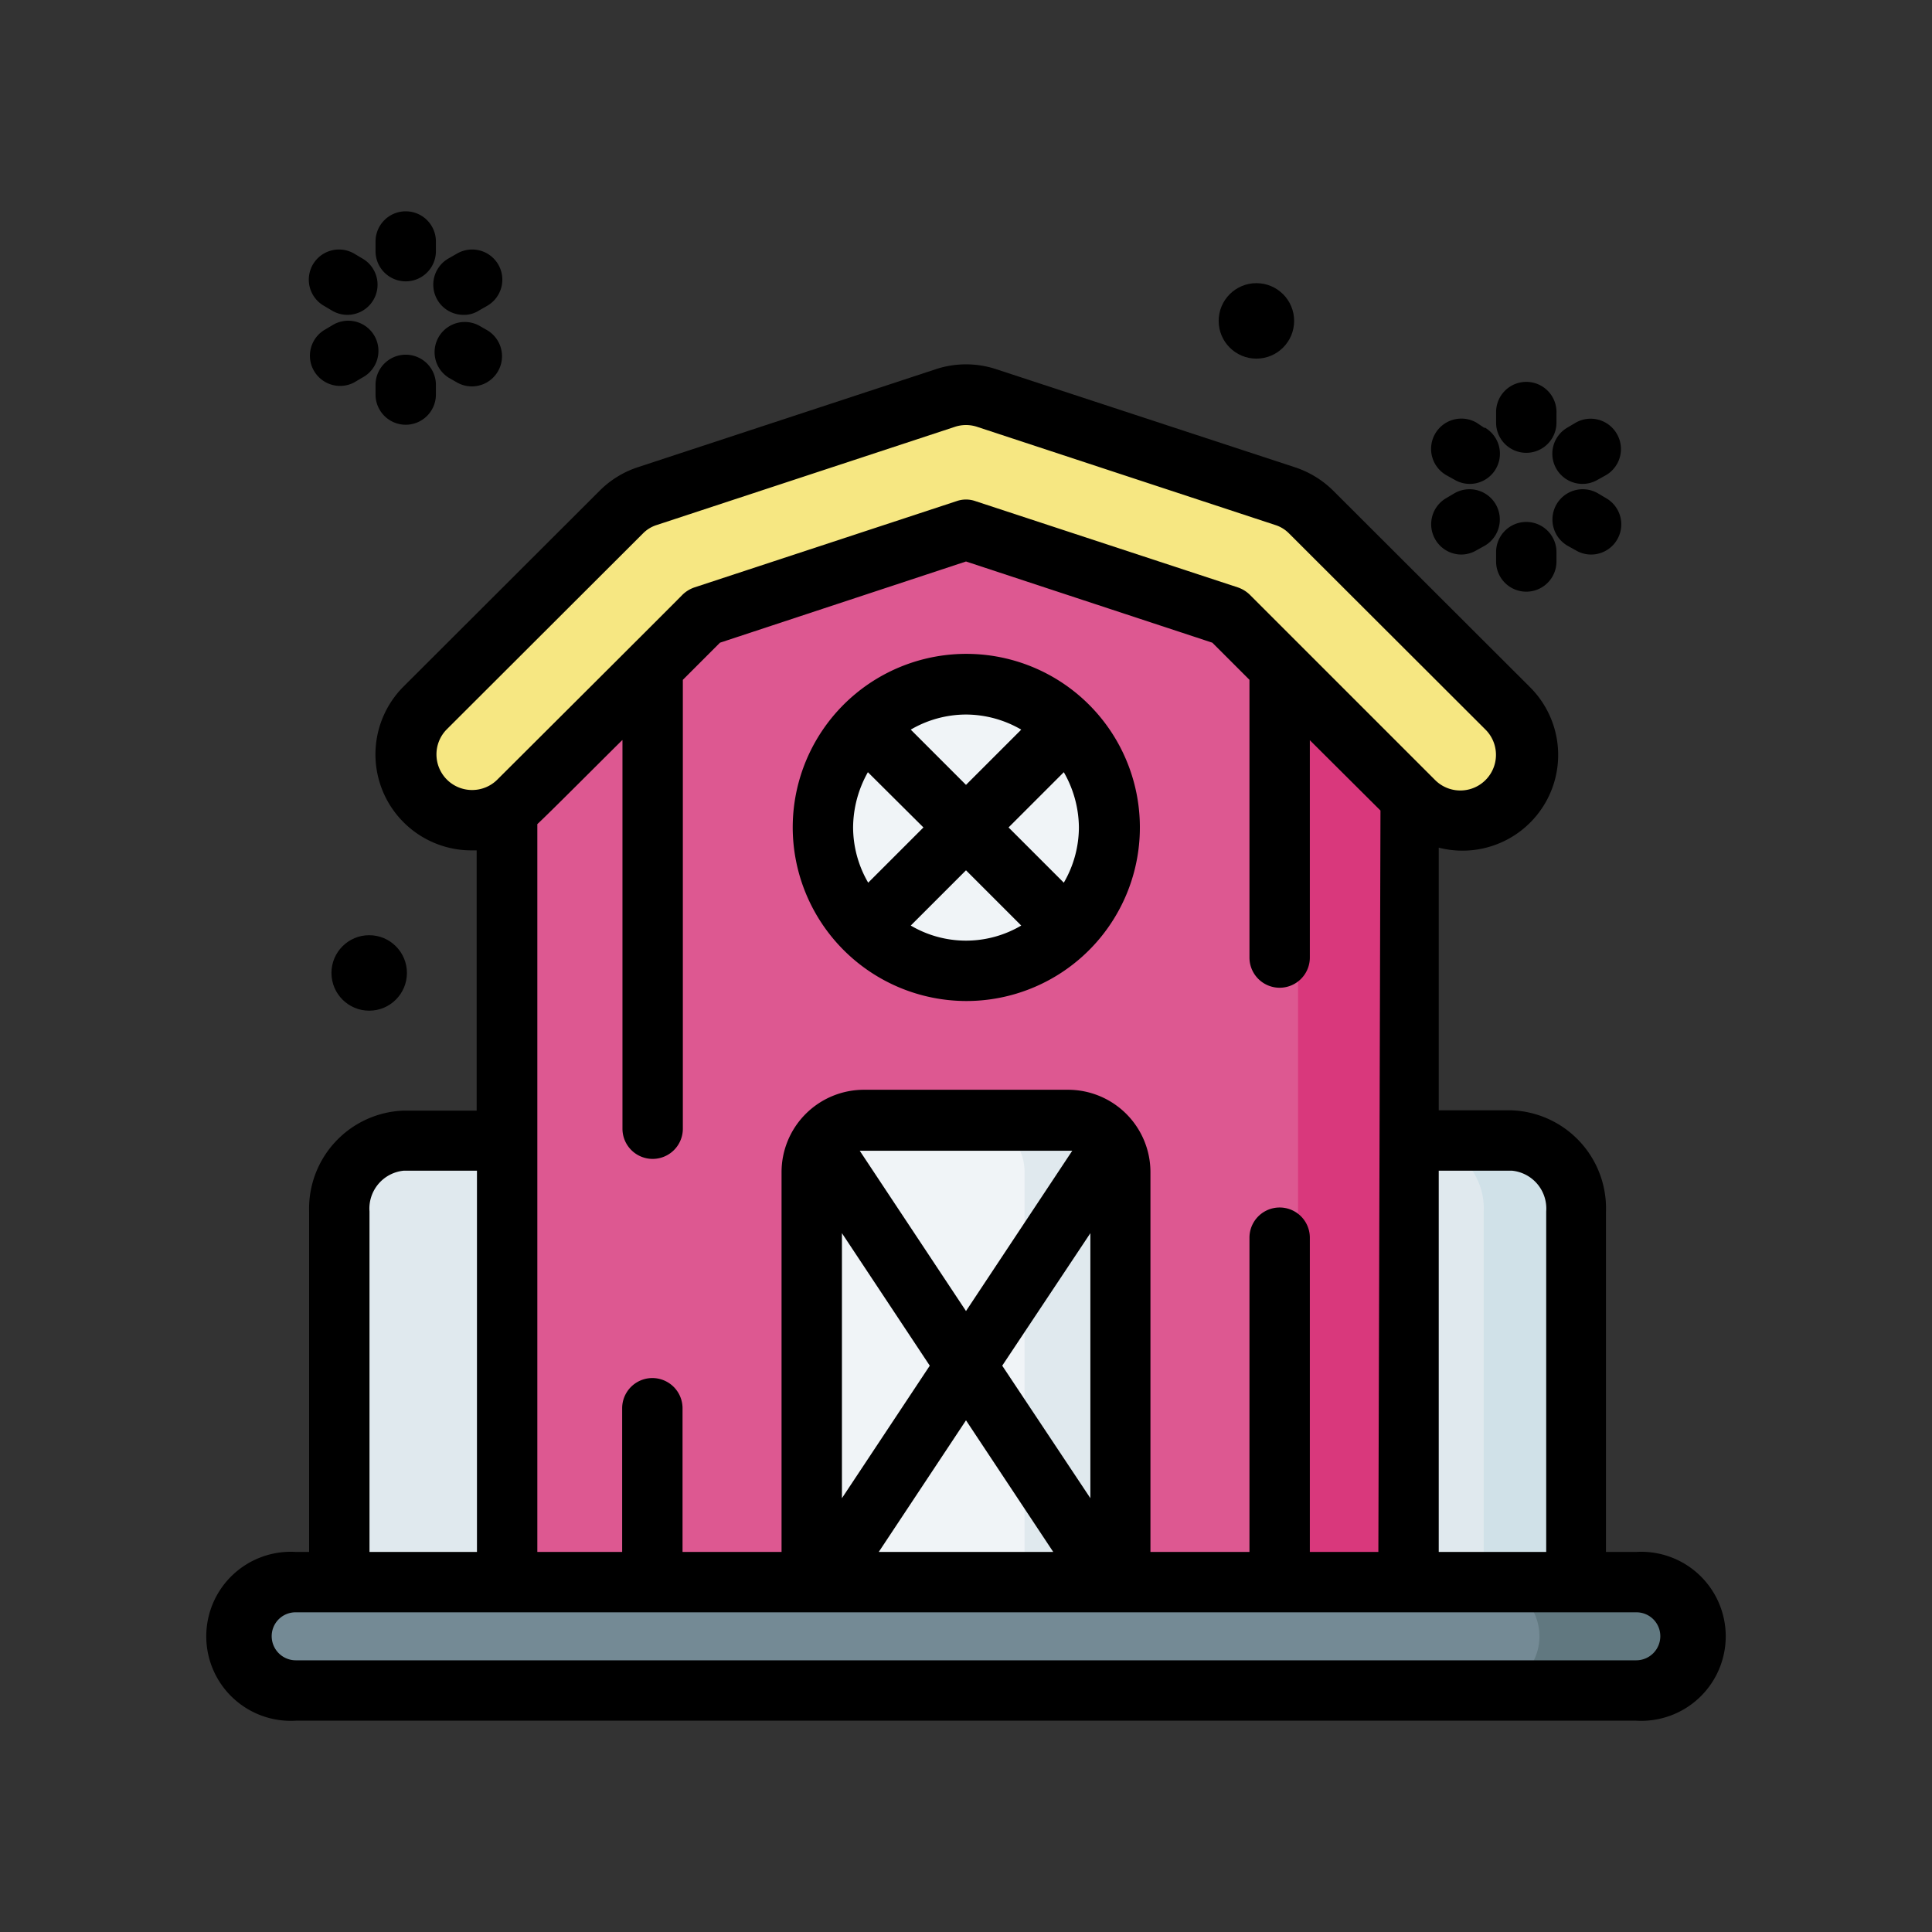 <?xml version="1.0" ?>
<!-- Uploaded to: SVG Repo, www.svgrepo.com, Generator: SVG Repo Mixer Tools -->
<svg width="800px" height="800px" viewBox="0 0 64 64" xmlns="http://www.w3.org/2000/svg">
<rect x="0" y="0" width="64" height="64" fill="#333333" stroke="none"/>
<defs>
<style>.cls-1{fill:#e0e9ee;}.cls-2{fill:#dd5891;}.cls-3{fill:#d9387c;}.cls-4{fill:#f6e782;}.cls-5{fill:#f0f4f7;}.cls-6{fill:#748a95;}.cls-7{fill:#617880;}.cls-8{fill:#d0e1e8;}</style>
</defs>
<g id="Farm">
<path class="cls-1" d="M52.22,52.41V40.13a2.25,2.25,0,0,0-2.14-2.35H13.38a2.25,2.25,0,0,0-2.14,2.35V52.41l22.37,1Z" id="path19134-8"/>
<path class="cls-2" d="M16.8,27.18V52.41H46.66V23.24l-5.51-5.8-9.61-2.35-10.7,3.62Z" id="path16718-6"/>
<path class="cls-3" d="M43,19.41v33h3.64V23.24Z" id="path628776"/>
<path class="cls-4" d="M31.32,13.18l-9.87,3.25a2,2,0,0,0-.86.53l-6.51,6.49a2.18,2.18,0,0,0,3.09,3.09l6.14-6.13L32,17.55l8.69,2.86,6.14,6.13a2.18,2.18,0,0,0,3.09-3.09L43.41,17a2,2,0,0,0-.86-.53l-9.87-3.25A2.25,2.25,0,0,0,31.32,13.18Z" id="path16513-1"/>
<path class="cls-5" d="M28.62,37.1h6.76a1.73,1.73,0,0,1,1.73,1.73V52.41l-5.28,1.31-4.94-1.31V38.83A1.73,1.73,0,0,1,28.62,37.1Z" id="rect16902-1"/>
<path class="cls-5" d="M36.74,27.41A4.74,4.74,0,1,1,32,22.67,4.75,4.75,0,0,1,36.74,27.41Z" id="path17954-5"/>
<path class="cls-1" d="M32.21,37.1a1.72,1.72,0,0,1,1.73,1.73V52.41h3.17V38.83a1.72,1.72,0,0,0-1.73-1.73Z" id="path633588"/>
<path class="cls-6" d="M9.8,52.41H54.2a1.8,1.8,0,1,1,0,3.59H9.8a1.8,1.8,0,1,1,0-3.59Z" id="path15921-8"/>
<path class="cls-7" d="M49.33,52.41a1.8,1.8,0,0,1,0,3.59H54.2a1.8,1.8,0,1,0,0-3.59Z" id="path637576"/>
<path class="cls-8" d="M52.22,52.41V40.13a2.24,2.24,0,0,0-2.14-2.35H47a2.25,2.25,0,0,1,2.15,2.35V52.41Z" id="path646853"/>
<circle cx="12.23" cy="32.23" r="1.25"/>
<circle cx="41.62" cy="10.63" r="1.25"/>
<path d="M51.93,18.08l.27.15a1,1,0,0,0,.5.14,1,1,0,0,0,.5-1.87l-.27-.16a1,1,0,0,0-1,1.74Z"/>
<path d="M49.18,14.18,48.91,14a1,1,0,0,0-1,1.74l.27.15a1,1,0,0,0,.5.14,1,1,0,0,0,.5-1.87Z"/>
<path d="M47.54,17.86a1,1,0,0,0,.87.51,1,1,0,0,0,.5-.14l.27-.15a1,1,0,1,0-1-1.74l-.27.16A1,1,0,0,0,47.54,17.86Z"/>
<path d="M53.57,14.39A1,1,0,0,0,52.2,14l-.27.16a1,1,0,0,0,.5,1.87,1,1,0,0,0,.5-.14l.27-.15A1,1,0,0,0,53.57,14.39Z"/>
<path d="M50.56,17.29a1,1,0,0,0-1,1v.31a1,1,0,0,0,2,0v-.31A1,1,0,0,0,50.56,17.29Z"/>
<path d="M50.56,12.65a1,1,0,0,0-1,1V14a1,1,0,1,0,2,0v-.31A1,1,0,0,0,50.56,12.65Z"/>
<path d="M54.2,51.41h-1V40.13a3.25,3.25,0,0,0-3.14-3.35H47.66v-8.7a3.17,3.17,0,0,0,3-5.34l-6.5-6.49a3.23,3.23,0,0,0-1.26-.77L33,12.23a3.19,3.19,0,0,0-2,0h0l-9.88,3.25a3.19,3.19,0,0,0-1.25.77l-6.5,6.49a3.18,3.18,0,0,0,2.24,5.43h.18v8.62H13.38a3.25,3.25,0,0,0-3.14,3.35V51.41H9.8A2.8,2.8,0,1,0,9.8,57H54.2a2.8,2.8,0,1,0,0-5.59ZM50.08,38.78a1.26,1.26,0,0,1,1.14,1.35V51.41H47.66V38.78ZM15.62,26.17a1.18,1.18,0,0,1-.83-2l6.51-6.5a1.1,1.1,0,0,1,.46-.28l9.87-3.25h0a1.17,1.17,0,0,1,.74,0l9.87,3.25a1.1,1.1,0,0,1,.46.28l6.51,6.5a1.18,1.18,0,0,1-1.67,1.67L41.4,19.7a1.06,1.06,0,0,0-.39-.24l-8.7-2.86a.94.94,0,0,0-.62,0L23,19.46a1.06,1.06,0,0,0-.39.24c-.14.15-6.24,6.23-6.14,6.13a1.18,1.18,0,0,1-.84.34Zm5-1.65V37.39a1,1,0,0,0,2,0V22.52l1.23-1.23L32,18.6l8.16,2.69,1.23,1.23v9.2a1,1,0,0,0,2,0v-7.2l2.34,2.33-.07,24.56H43.39V41a1,1,0,0,0-2,0V51.41H38.11V38.83a2.73,2.73,0,0,0-2.73-2.73H28.62a2.73,2.73,0,0,0-2.73,2.73V51.41H22.61V46.65a1,1,0,1,0-2,0v4.76H17.8V27.3C18.19,26.94,19.87,25.25,20.61,24.52Zm15.5,16.33v8.78L33.2,45.24ZM32,43.43l-3.52-5.31.14,0h6.76l.14,0Zm-1.2,1.81-2.91,4.39V40.85ZM32,47.05l2.89,4.36H29.11ZM12.24,40.13a1.26,1.26,0,0,1,1.14-1.35H15.8V51.41H12.24ZM54.2,55H9.8a.8.8,0,0,1-.8-.8.79.79,0,0,1,.8-.79H54.2a.79.79,0,0,1,.8.79A.8.8,0,0,1,54.2,55Z"/>
<path d="M32,33.16a5.75,5.75,0,1,0-5.74-5.75A5.76,5.76,0,0,0,32,33.16Zm-1.41-5.75-1.83,1.83a3.66,3.66,0,0,1-.5-1.83,3.77,3.77,0,0,1,.49-1.83Zm-.42,3.25L32,28.83l1.83,1.83a3.6,3.6,0,0,1-3.66,0Zm5.07-5.08a3.72,3.72,0,0,1,.5,1.83,3.66,3.66,0,0,1-.5,1.83l-1.83-1.83ZM32,23.67a3.66,3.66,0,0,1,1.83.5L32,26l-1.83-1.83A3.64,3.64,0,0,1,32,23.67Z"/>
<path d="M14.86,12.51l.28.16a1,1,0,0,0,.5.13,1,1,0,0,0,.5-1.86l-.28-.16a1,1,0,0,0-1,1.73Z"/>
<path d="M12,8.56l-.27-.16a1,1,0,0,0-1.37.37,1,1,0,0,0,.37,1.36l.27.16a1,1,0,0,0,.5.14A1,1,0,0,0,12,8.56Z"/>
<path d="M12,12.51a1,1,0,1,0-1-1.73l-.27.16a1,1,0,0,0,1,1.73Z"/>
<path d="M16.51,8.77a1,1,0,0,0-1.37-.37l-.28.16a1,1,0,0,0,.5,1.87.9.9,0,0,0,.5-.14l.28-.16A1,1,0,0,0,16.51,8.77Z"/>
<path d="M13.44,14.07a1,1,0,0,0,1-1v-.32a1,1,0,0,0-2,0v.32A1,1,0,0,0,13.44,14.07Z"/>
<path d="M13.44,7a1,1,0,0,0-1,1v.32a1,1,0,0,0,2,0V8A1,1,0,0,0,13.44,7Z"/>
</g>
</svg>